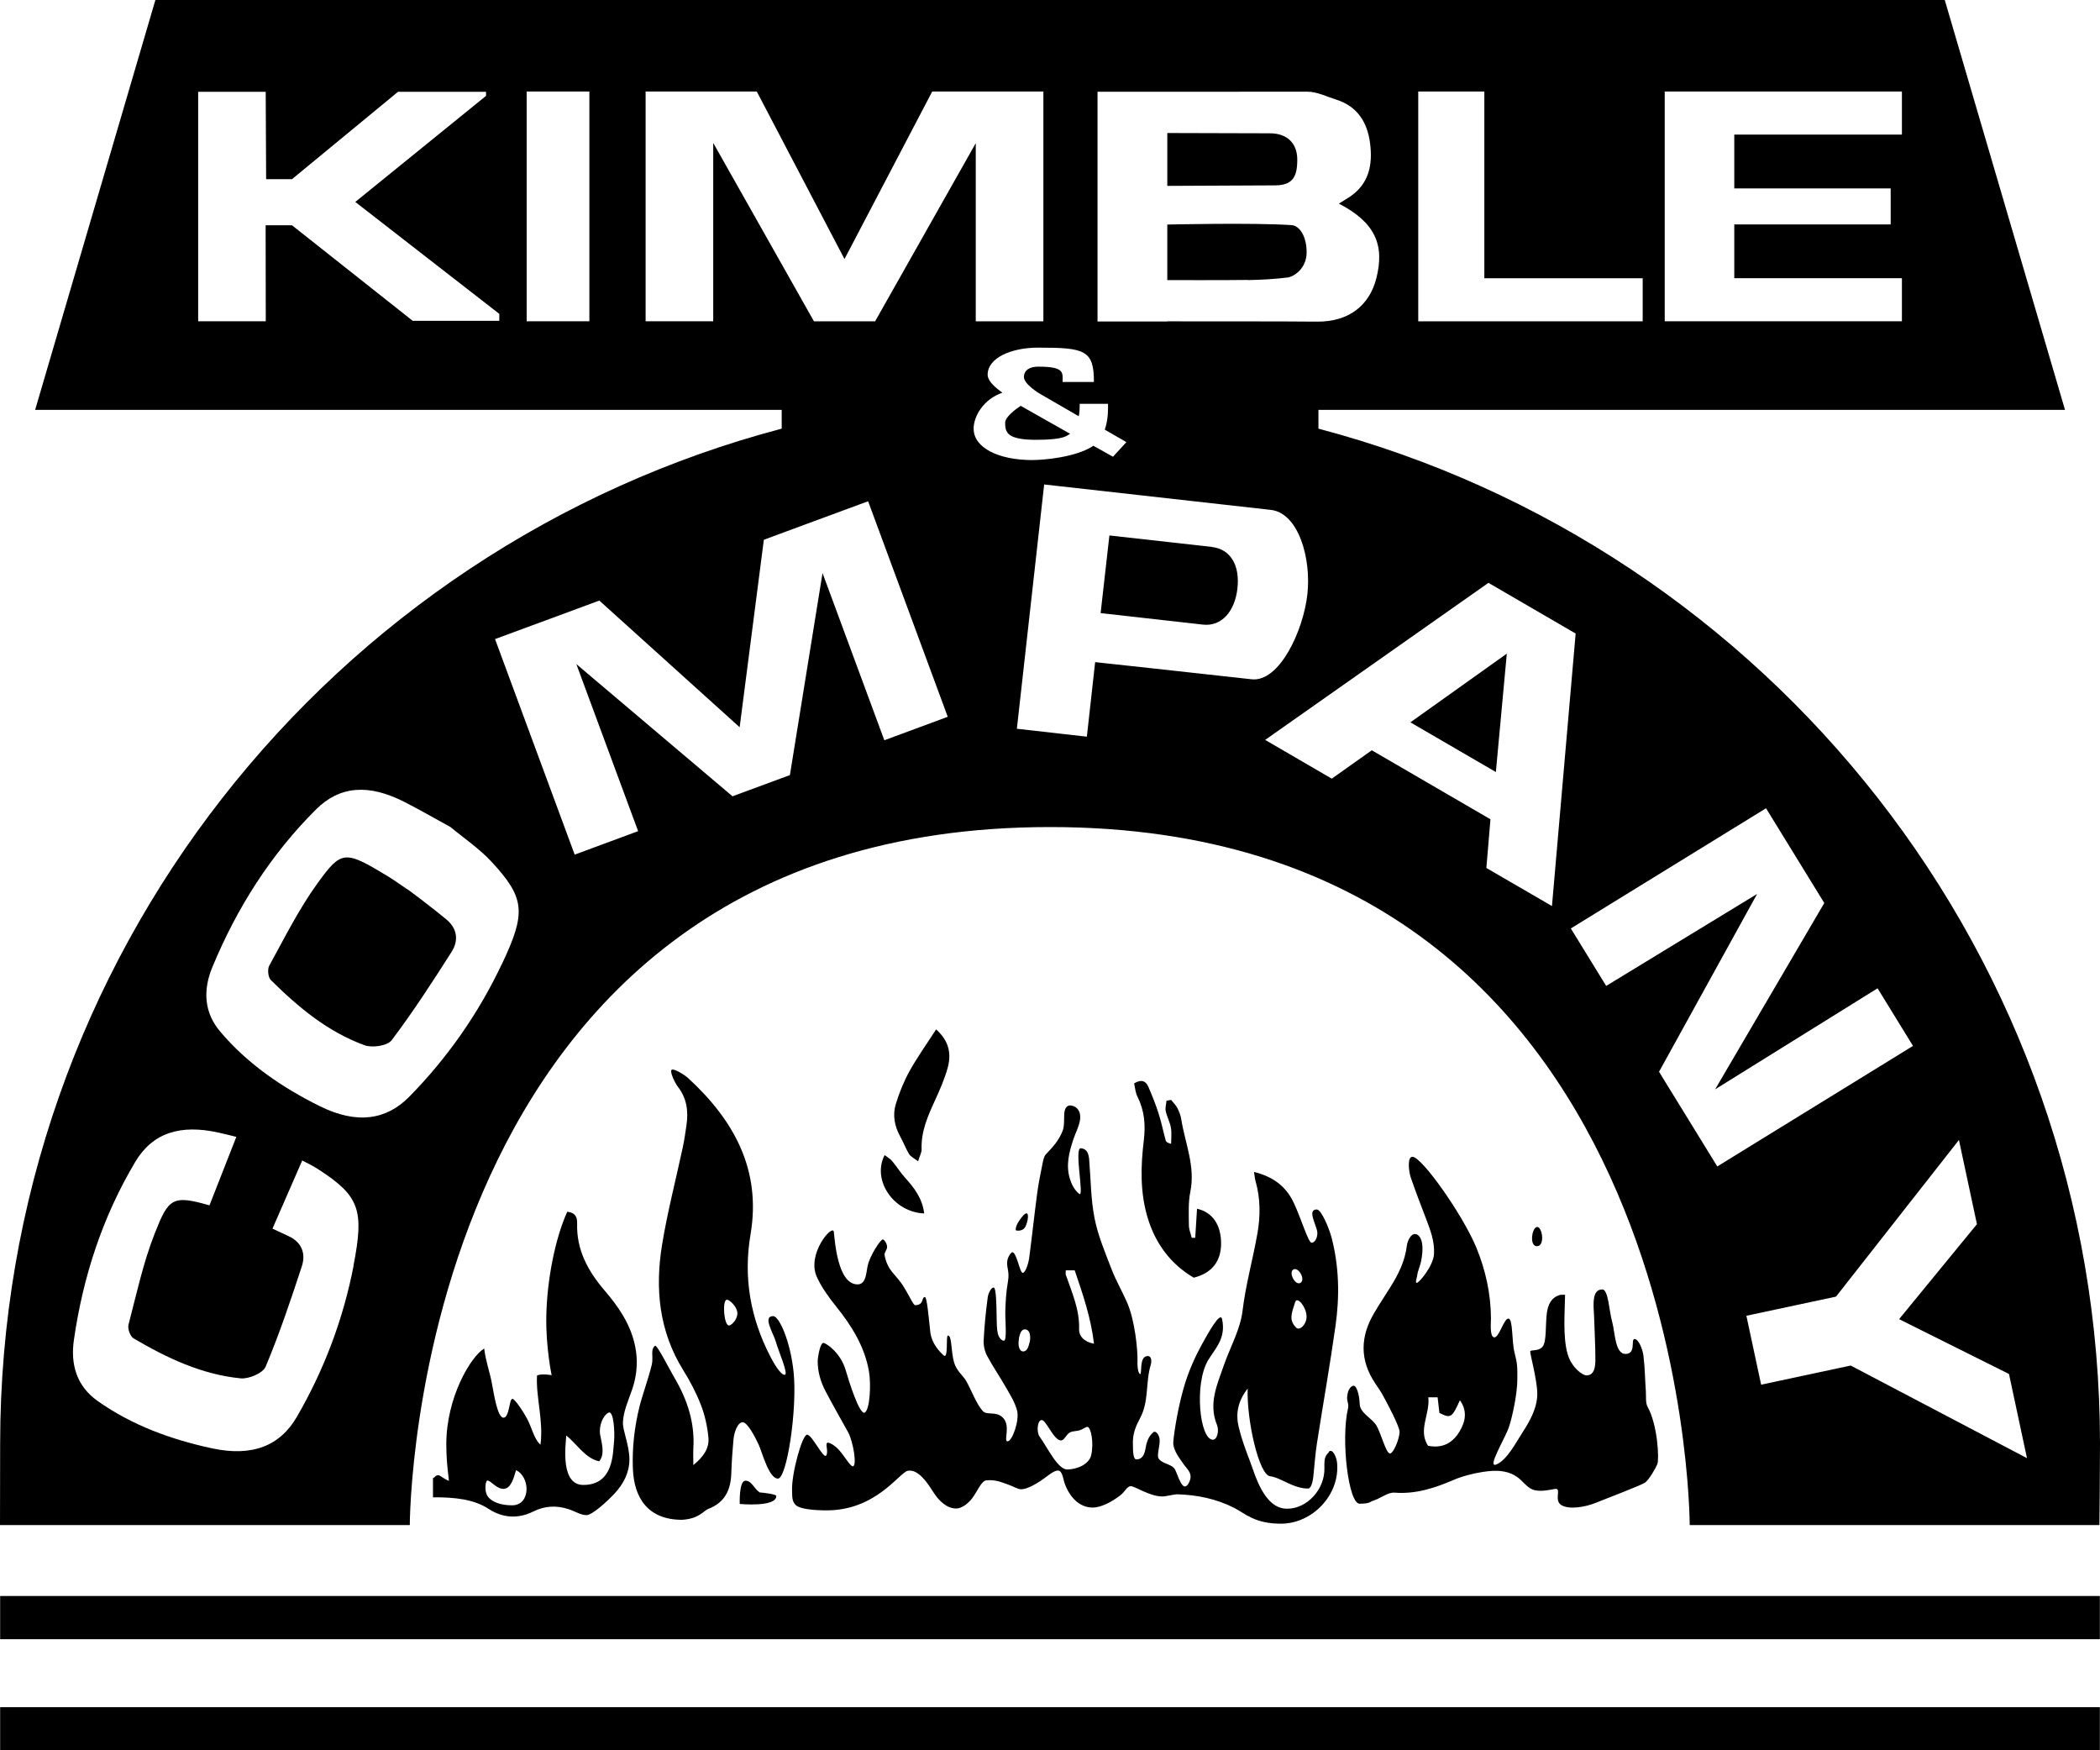 <svg preserveAspectRatio='xMinYMin' xmlns="http://www.w3.org/2000/svg" version="1.1" viewBox="0 0 291.64 243.05">
  <g>
    <path d="M193,201.83c.52.03,1.34-2.03,1.37-2.99.02-.74-1.81-4.18-2.36-5.16-.3-.54-.66-1.06-1.01-1.57-2.19-3.25-2.11-6.53-.14-9.83.7-1.18,1.45-2.32,2.18-3.48,1.14-1.8,2.08-3.67,2.34-5.84.07-.56.49-1.61,1.11-1.61s1.44.9.86,3.81c-.14.7-.48,1.33-.55,2.04-.02.22-.34,1.01,0,.92s2.26-2.35,2.35-4.01c.1-1.73-.5-3.3-1.1-4.87-.74-1.91-1.47-3.83-2.14-5.77-.24-.69-.54-2.88.27-2.84,1.31.05,6.94,8.02,8.83,12.56,1.3,3.14,2.01,6.39,2.05,9.79,0,.72-.19,2.54.4,2.71.7.2,1.37-2.61,2.02-2.6s.45,3.12.84,4.67c.42,1.65.41,2.02.4,3.84s-.61,4.83-1.14,6.48c-.52,1.62-3.21,5.91-1.73,5.25s2.71-3.08,3.62-4.48c1.07-1.64,2.06-3.48,2.02-5.43-.04-1.89-1.01-5.43-.98-5.75s1.11.03,1.71-.67.38-3.16.61-4.74c.16-1.09.57-2.05,1.74-2.43.21-.07.46-.03.78-.05-.02,2.22-.35,5.82.36,8.25.56,1.91,2.1,2.95,2.61,2.95,1.16,0,1.24-1.34,1.24-2.23,0-1.98-.12-3.95-.18-5.93-.03-.86-.15-1.74,0-2.58.08-.49.29-1.2,1.14-1.2s.95,3.03,1.37,4.5c.41,1.43.37,4.48,1.87,4.46s.68-2.07,1.24-2.07,1.11,1.4,1.23,2.28c.21,1.65.22,3.33.34,5,.05.73-.07,1.57.25,2.15,1.4,2.52,1.61,7.27,1.35,7.92s-1.18,2.21-1.71,2.58-4.55,1.9-6.86,2.82c-1.44.58-3.67.97-4.75.32s0-2.29-.79-2.26c-.47.02-1.82.45-2.97.17-.78-.19-1.39-.94-1.91-1.43-1.52-1.41-3.44-1.38-5.3-1.09-1.4.22-2.82.59-4.12,1.15-2.61,1.12-5.22,1.95-8.13,1.72-.84-.06-1.9.77-2.77,1.06-.79.26-.46.44-2.03.48s-2.63-8.96-1.63-13.2c.17-.71-.19-.97-.11-1.71.06-.53.22-1.2.76-1.45s.94,1.26.98,2.52,1.73,1.96,2.34,3.01c.62,1.06,1.31,3.82,1.84,3.84ZM198.36,194.01c.26,2.37-1.47,4.54-.04,6.74,2.08.41,3.45-.44,4.38-1.99.81-1.36,1.12-2.8.05-4.33-1.12,2.45-1.27,2.55-2.85,1.76-.08-.69-.16-1.4-.25-2.17h-1.3Z"/>
    <path d="M91.07,186.88c.56.56,1.86,3.18,2.61,4.45,1.77,3.02,2.83,6.22,2.61,9.77-.04.66,0,1.32,0,2.33,1.44-1.17,2.24-2.37,2.09-3.86-.15-1.52-.49-3.07-1.04-4.49-.65-1.67-1.5-3.29-2.45-4.82-3.38-5.43-3.94-11.35-2.94-17.45.74-4.53,1.91-8.99,2.87-13.49.22-1.03.37-2.08.52-3.12.27-1.91.05-3.69-1.2-5.3-.42-.54-1.14-2.07-.88-2.34s1.79.66,2.33,1.16c6.35,5.84,10.16,12.74,8.64,21.68-1.02,6.01-.01,11.63,2.76,16.98.4.78,1.38,2.52,1.98,2.52s-.85-3.26-1.23-4.6c-.33-1.19-1.89-3.55-.36-3.55.82,0,2.4,3.47,2.84,7.85.51,5.05-.93,14.71-2.19,14.71s-2.2-3.71-2.67-4.72c-.52-1.09-1.54-3.1-2.23-3.1s-1.18,1.39-1.27,2.41c-.14,1.55-.25,3.1-.3,4.65-.07,2.32-.88,4.08-3.2,4.97-.67.26-1.28,1.38-3.65,1.51-4.74,0-6.67-3.06-6.82-7.12-.11-2.95.23-5.84.94-8.68.37-1.49,1.22-3.81,1.68-5.71.18-.75.02-1.45.09-1.95s.37-.8.49-.68ZM100.95,180.47c-.68,0-.43,3.58.29,3.58.36,0,1.23-.89,1.16-1.78s-1.1-1.8-1.44-1.8Z"/>
    <path d="M71.16,194.23c.25,0,1.15,1.16,2.03,2.75.66,1.19.97,2.86,1.87,3.62.44-3.33-.66-6.65-.48-9.61.69-.3,2.03-.04,2.03-.04,0,0-.83-3.9-.74-8.24.1-4.97,1.2-10.68,2.91-14.46,1.18.15,1.39.82,1.37,1.62-.11,3.65,1.48,6.59,3.78,9.28.93,1.09,1.82,2.23,2.55,3.45,1.94,3.25,2.56,6.74,1.29,10.39-.53,1.53-1.21,3-1.26,4.55-.03,1.14.9,3.14.9,5.12,0,1.78-.8,3.38-2.09,4.75-1.01,1.08-3.08,2.97-3.87,2.97s-1.54-.51-2.47-.82c-1.69-.56-3.31-.48-4.9.31-2.14,1.07-4.29.91-6.23-.36-2.01-1.32-4.68-1.63-7.72-1.6v-2.7c.26.04.26-.37.74-.37.25,0,.74.49,1.45.78.1.04-.34-2.14-.34-5.08,0-6.51,3.41-12.2,5.26-13.29.24,1.87.77,3.21,1.07,4.82.29,1.55.78,4.78,1.61,4.78s.79-2.6,1.23-2.61ZM83.22,202.91c-1.94-.41-3.03-2.33-4.58-3.59-.09,1.4-.84,6.87,2.37,6.87,4.25,0,4.09-4.45,4.27-6.09.11-1.02-.02-4.34-.79-3.94s-1.34,1.87-1.15,3.02c.19,1.1.73,2.71-.12,3.72ZM71.66,204.15c-.32,1.07-.68,2.53-1.7,2.58s-1.76-1.16-2.29-1.15c-.2,0-.47,1.32.02,2.12.57.92,2,1.32,3.42,1.32,2.65,0,2.53-3.99.55-4.88Z"/>
    <path d="M162.65,152.74c.29.37.64.7.85,1.1.25.49.47,1.04.55,1.58.53,3.33,1.98,6.53,1.26,10.06-.31,1.5-.21,3.1-.2,4.65,0,.58.25,1.16.39,1.74h.49c.08-1.34.17-2.68.25-4.03,2.17.48,3.34,2.26,3.34,4.82,0,2.48-1.29,4.14-3.8,4.75-3.17-1.87-5.28-4.66-6.38-8.26-1.08-3.53-.99-7.15-.56-10.74.27-2.19.11-4.18-.88-6.15-.28-.56-.32-1.23-.46-1.83,1.08-.64,1.66-.28,1.99.5.52,1.2,1,2.41,1.4,3.65.4,1.24.65,2.52,1,3.78.05.2.26.35.75.46,0-.75.1-1.51-.03-2.24-.14-.79-.55-1.52-.72-2.31-.09-.45.07-.95.11-1.43.21-.04.42-.07.63-.11Z"/>
    <path d="M130.01,142.94c1.88,1.68,2.11,3.5,1.59,5.37-.43,1.54-1.09,3.04-1.76,4.5-.99,2.16-1.94,4.3-1.85,6.76.02.44-.25.89-.49,1.68-.59-.45-1.04-.65-1.25-1-.47-.78-.79-1.65-1.24-2.46-.79-1.43-1.07-2.97-.6-4.5.49-1.59,1.12-3.16,1.93-4.61,1.08-1.94,2.38-3.75,3.67-5.75Z"/>
    <path d="M128.35,168.49c-4.24-.16-7.29-4.59-5.5-8.1.38.3.79.51,1.06.84.63.75,1.14,1.6,1.8,2.32,1.27,1.4,2.38,2.85,2.64,4.94Z"/>
    <path d="M103.51,205.6c.89,0,1.18,1.07,1.99,1.63.58.04,2.31.24,2.31.5,0,1.59-5.08,1.1-5.08,1.1,0,0-.11-3.22.78-3.22Z"/>
    <path d="M213.49,170.37c.72.04,1.09,2.66-.04,2.67s-.68-2.71.04-2.67Z"/>
    <path d="M142.63,168.49c-.23-.09-.62.31-1.12,1.06s-.51,1.31-.38,1.31.92.17,1.28-.55.45-1.72.22-1.81Z"/>
    <path d="M184.55,201.64c-.52.52-.66.86-.62,2.17.09,3.04-2.47,5.68-5.13,5.68-3.28.08-4.54-4.87-5.19-6.55-.6-1.56-1.19-3.15-1.58-4.77-.43-1.79-.18-3.53,1.24-5.36-.14,4.57,1.6,11.99,3.11,12.17s3.19,1.72,5.3,1.71c.44,0,.65-1.15.7-1.56.17-1.54.26-3.1.5-4.64.85-5.47,1.82-10.91,2.59-16.39.58-4.09.51-8.2-.54-12.23-.35-1.35-1.43-3.91-2.05-3.93-1.42-.03-.02,2.22.06,3.14.09,1.03-.64,1.74-.95,1.38-.58-.68-1.65-4.34-2.66-6.1-1.08-1.88-2.79-3.05-5.18-3.63.1.6.12.96.22,1.29.68,2.39.68,4.84.26,7.22-.63,3.6-1.63,7.11-2.07,10.77-.31,2.58-1.71,5.03-2.59,7.55-.94,2.69-2.17,5.34-.96,8.3.32.79.04,2.06-.58,2.05-1.83-.04-2.61-7.77-.65-11.04.98-1.64,2.51-3.03,1.94-5.7-.25-1.2-2.1,2.24-2.79,3.48-.83,1.5-1.88,3.67-2.6,6.26-.94,3.38-1.44,7.13-1.39,7.61.12,1.03.82,1.89,1.48,2.85.43.63,1.42,1.3.62,2.64-.8,1.34-1.42-1.1-1.84-1.93-.42-.83-1.8-.78-2.3-1.57-.3-.47.27-1.88.13-2.76-.1-.61-.55-1.16-.88-.86-.34.3-.84.82-1.06,2.22s-.88,1.54-1.29,1.53c-.41-.01-.47-1-.47-2.35s.46-2.36,1-3.38c1.26-2.33.74-4.98,1.48-7.39.16-.52.14-1.47-.7-1.17s-.54,2.42-.74,2.44c-.2.02-.44-.56-.4-1.87s-.32-5.56-1.48-8.15c-.68-1.53-1.53-3-2.13-4.56-.89-2.31-1.87-4.63-2.35-7.04-.53-2.66-.52-5.43-.75-8.16-.06-.67-.23-1.51-1.17-1.57s.5,6.82-.19,6.34c-.69-.48-1.12-1.47-1.29-2.01-.63-1.94-.14-3.8.48-5.64.28-.82.7-1.61.87-2.45.28-1.42-.48-2.15-1.36-2.19-.24,0-.63.15-.76.85-.12.65.03,1.83-.23,2.58-.5,1.43-1.54,2.49-2.35,3.35-.28.29-.37.79-.46,1.21-.28,1.4-.57,2.8-.76,4.21-.4,3.02-.72,6.04-1.12,9.06-.08.57-.48,1.99-.89,1.99s-.83-2.86-1.45-2.87c-.1,0-.63.57-.7,1.28-.1.92.35,1.36.1,2.8-.25,1.44-.31,2.59-.36,3.89-.06,1.31.28,4.35-.21,4.32-.48-.03-.78-.71-.84-1.01-.15-.71-.14-1.46-.16-2.19-.02-1.37-.04-4.16-.41-4.18-.37-.02-.77.87-.83,1.37-.26,1.97-.46,3.94-.56,5.92-.04.72.13,1.53.46,2.16.78,1.48,1.74,2.85,2.57,4.31.61,1.07,1.31,2.15,1.61,3.32.35,1.37-.66,4.23-1.31,4.27s.52-2.17-.71-3.33c-.96-.9-2.18-.22-2.77-.9-.89-1.01-1.53-2.83-2.29-4.17-.38-.67-1.34-1.39-1.67-2.55-.46-1.64-.28-3.7-.84-3.74-.36-.03.12,3.49-.66,2.72-.35-.35-1.62-1.49-1.81-3.26-.24-2.2-.46-4.8-.74-4.8-.51,0-.08,1.12-1.36,1.13-.23,0-.75-1.19-1.53-2.47-1.16-1.91-2.24-2.15-2.71-4.46-.08-.38.35-.76.35-1.14-.01-.57-.45-1.06-.59-1.06-.36,0-1.81,2.3-2.1,3.61-.23,1.02-.21,2.63-1.42,2.63-2.78,0-3.15-6.12-3.29-7.29s-3.8,3.04-2.37,6.23c.68,1.51,1.7,2.89,2.74,4.19,2.13,2.66,3.89,5.49,4.5,8.89.33,1.83.14,5.35-.57,5.78-.71.43-2.23-4.41-2.64-5.84-.68-2.42-2.65-3.77-3.1-3.83-.45-.06-.79,1.97-.8,2.5-.01,1.45.38,2.84,1.07,4.17,1.01,1.93,2.1,3.82,3.15,5.72.7,1.26,1.28,4.71.66,4.74-.35.02-1.09-1.31-1.89-2.23-.61-.7-1.33-1.04-1.55-1.05-.52-.02.11,1.17-.25,1.77s-1.97-2.88-2.66-2.88-2.17,5.41-2.09,7.71c.03.85-.05,1.6.58,2.12.64.52,2.57.68,4.24.68,6.85,0,10.1-5.26,11.23-5.49,1.42-.29,2.67,1.54,3.57,2.96.79,1.24,1.92,2.31,3.24,2.27.62-.02,1.54-.58,2.19-1.47.75-1.01,1.24-2.38,1.95-2.44,1.34-.12,2.12.29,3.15.64.59.2,1.14.6,1.69.6.75,0,1.97-.69,2.7-1.18.87-.58,1.78-1.44,2.4-1.42.62.02.71,1.24.93,1.82.75,2.04,2.15,3.32,3.87,3.32,1.23,0,2.74-.84,3.86-1.71.66-.52.9-1.22,1.42-1.26s2.68,1.45,4.42,1.43c.46,0,1.65-.31,2.1-.3,2.73.09,5.32.61,7.83,1.87,1.55.78,2.84,2.21,6.52,2.21,4.4,0,8.21-4.03,7.8-8.45-.07-.77-.63-2.06-1.15-1.54ZM179.61,176.28c.7-.42,1.73,1.37,1.01,1.84-.72.47-1.71-1.42-1.01-1.84ZM179.87,180.8c.26-.85,1.5.6,1.58,1.91.07,1.13-.95,2.14-1.44,1.64-1.06-1.06-.64-1.97-.14-3.56ZM142.98,186.4c-.12.46-.28,1.25-.88,1.25s-.67-.94-.65-1.24.12-1.91.94-1.82c.81.09.72,1.34.6,1.8ZM148.22,204.04c-1.35,0-2.77-3.09-3.85-4.57-.45-.62-.31-2.31.31-2.29s1.67,2.83,2.65,2.83c.52,0,.67-.78,1.26-1.11.37-.21.98-.17,1.36-.3.52-.17.79-.47,1.07-.47.48,0,.93,2.25.51,3.96-.3,1.24-1.97,1.95-3.32,1.95ZM149.86,184.54c.08-2.71-1-5.09-1.85-7.54-.04-.11,0-.24,0-.61h1.24c1.12,3.3,2.25,6.55,2.68,10.19-1.37-.26-2.1-1.04-2.07-2.04Z"/>
  </g>
  <rect x=".02" y="221.61" width="291.6" height="6"/>
  <rect x=".02" y="237.05" width="291.6" height="6"/>
  <g>
    <path d="M148.62,60.24l-6.87-3.89c-.77.51-2.16,1.57-2.16,2.34,0,1.37.29,2.38,4.31,2.38s4.23-.6,4.72-.84Z"/>
    <path d="M61.99,127.66c-1.81-1.49-5.53-4.34-5.58-4.28-.84-.56-1.66-1.16-2.52-1.69-6.04-3.66-6.46-3.64-9.79.95-2.59,3.57-4.57,7.57-6.71,11.45-.27.49-.16,1.61.22,1.99,3.81,3.78,7.93,7.21,13.03,9.06,1.07.39,3.18.07,3.76-.71,2.97-3.94,5.67-8.1,8.32-12.27.98-1.55.82-3.21-.74-4.5Z"/>
    <path d="M173.27,38.89c1.85-.03,3.71-.13,5.55-.36.84-.1,2.64-1.22,2.64-3.5s-1.02-3.69-2.07-3.77c-5.28-.36-17.28-.08-17.28-.08v7.71s7.89.03,11.17-.02Z"/>
    <path d="M180.16,22.16c0-2.35-1.5-3.65-3.79-3.65-3.79,0-14.26-.04-14.26-.04v7.34s12.71-.07,14.93-.07c2.53,0,3.12-1.24,3.12-3.58Z"/>
    <path d="M168.29,75.94c-2.59-.29-14.22-1.59-14.22-1.59l-1.22,10.78s11.65,1.31,14.21,1.6c2.56.29,4.43-1.8,4.79-5.03s-.97-5.46-3.56-5.75Z"/>
    <path d="M183.1,59.52v-2.61h103.68L270.08,0H21.58L4.88,56.91h103.68v2.61C46.09,75.99.02,132.87.02,200.51c0,3.79-.02,11.25-.02,11.25h56.91s.05-96.92,88.92-96.92,88.83,96.92,88.83,96.92h56.9s.08-7.46.08-11.25c0-67.64-46.07-124.52-108.54-140.99ZM231.19,12.71h32.94v5.98h-23.28v7.47h21.72v5h-21.72v7.47h23.28v5.98h-32.94V12.71ZM196.96,12.71h9.18v25.93h21.99v5.98h-31.17V12.71ZM152.43,12.74h9.67c1.63,0,13.47-.01,19.47-.01,1.34,0,2.7.7,3.99,1.1,2.94.92,4.34,3.15,4.71,6.06.37,2.91-.1,5.57-2.75,7.39-.46.31-.94.59-1.58.99,4.95,2.58,6.43,5.65,5.18,10.45-.92,3.51-3.61,5.99-8.25,5.94-3.29-.04-15.78-.04-20.78-.04v.02h-9.67V12.74ZM69.33,44.55h-12.01c-5.51-4.36-11.11-8.79-16.77-13.27h-3.66c0,4.38.02,13.33.02,13.33h-9.39s0-31.86,0-31.86c0,0,6.1,0,9.38,0,0,4.11.06,7.91.06,12.13h3.59c4.9-4.04,14.72-12.13,14.72-12.13,0,0,8.23,0,12.23,0v.56c-6.01,4.88-12.11,9.82-18.16,14.73,6.72,5.22,13.37,10.39,20,15.54v.98ZM81.85,44.61h-8.71V12.71h8.71v31.91ZM99.05,19.87v24.74h-9.39V12.71h15.44l12.18,23.26,12.18-23.26h15.44v31.91h-9.39v-24.74l-13.98,24.74h-8.49l-13.97-24.74ZM49.11,175.73c-1.43,7.39-4.08,14.46-7.9,21.03-2.3,3.96-6.13,5.56-11.75,4.35-5.68-1.22-11.14-3.2-15.93-6.6-2.86-2.03-3.76-5.02-3.27-8.43,1.26-8.79,3.97-17.1,8.52-24.74,2.4-4.04,6.25-5.27,11.63-4.06.8.18,1.61.38,2.41.58l-3.73,9.51c-5.16-1.49-5.68-.96-7.58,3.84-1.62,4.09-2.55,8.47-3.67,12.75-.14.55.25,1.6.71,1.88,4.63,2.72,9.46,5.02,14.87,5.55,1.13.11,3.09-.72,3.47-1.62,1.91-4.55,3.49-9.25,5.03-13.95.57-1.74,0-3.32-1.83-4.17-.75-.35-1.5-.7-2.25-1.05l4.13-9.46c.78.38,1.56.79,2.29,1.26,5.69,3.69,6.33,5.63,4.83,13.34ZM69.7,133.85c-3.22,6.81-7.53,13.01-12.85,18.42-3.21,3.27-7.32,3.87-12.47,1.31-5.2-2.58-10-5.85-13.8-10.34-2.27-2.68-2.4-5.79-1.08-8.97,3.4-8.2,8.08-15.59,14.38-21.87,3.33-3.32,7.36-3.56,12.28-1.05,2.09,1.06,4.12,2.24,6.39,3.48,1.84,1.53,4.04,3.01,5.78,4.9,4.6,4.99,4.74,7.03,1.38,14.12ZM122.81,102.78l-8.58-23.21-4.53,28.05-.07.03-7.82,2.89-.08.03-21.69-18.36,8.58,23.2-8.81,3.26-11.06-29.93,5.01-1.85,3.8-1.4,5.67-2.1,19.49,17.59,3.36-26.03,5.67-2.1,3.8-1.4,5.01-1.85,11.06,29.93-8.81,3.26ZM135.21,59.54c0-1.73,1.37-4.12,4-5.01-.09-.11-2.05-1.32-2.05-2.5,0-2.35,3.31-3.76,6.99-3.76,6.51,0,7.77.33,7.77,4.77h-4.35c0-1.28.34-2.13-3.39-2.13-1.21,0-1.98.51-1.98,1.44,0,1,2.14,2.28,2.14,2.28l5.46,3.16s.15-.37.15-1.72h3.93c0,.56.06,2.13-.45,3.59l3,1.73-1.86,2.03-2.74-1.53c-.06.04-.12.09-.19.14-2.41,1.47-6.64,1.85-8.31,1.85-4.64,0-8.11-1.7-8.11-4.34ZM152.09,91.94l-1.15,10.35-9.72-1.1,3.79-33.92s25.89,2.9,31.48,3.53c3.83.43,5.64,6.71,5.07,11.76-.57,5.05-3.89,12.19-7.74,11.76-7.47-.84-21.73-2.38-21.73-2.38ZM206.42,120.52c.18-2.07.37-4.36.57-6.76-5.43-3.16-10.93-6.35-16.48-9.58-1.91,1.35-3.71,2.63-5.56,3.94-3-1.74-5.9-3.43-9.25-5.38,10.54-7.41,20.75-14.59,31.01-21.81,4.03,2.34,7.96,4.63,12.11,7.04-1.09,12.51-2.17,24.98-3.29,37.84-3.21-1.87-6.04-3.51-9.11-5.29ZM238.48,161.95l-8.08-13.13,13.62-24.69-20.96,12.77-4.91-7.98,27.11-16.69,8.09,13.16-15.16,25.87,22.56-14.03,4.92,8-27.17,16.73v-.02ZM257.03,189.61l-12.45,2.66-2.05-9.57,12.45-2.66,17.07-21.75,2.5,11.69-10.81,13.19,15.26,7.61,2.5,11.69-24.48-12.86Z"/>
    <path d="M207.74,107.2c.51-5.57.99-10.72,1.52-16.44-4.84,3.45-9.03,6.44-13.39,9.54,4,2.33,7.71,4.48,11.87,6.9Z"/>
  </g>
</svg>